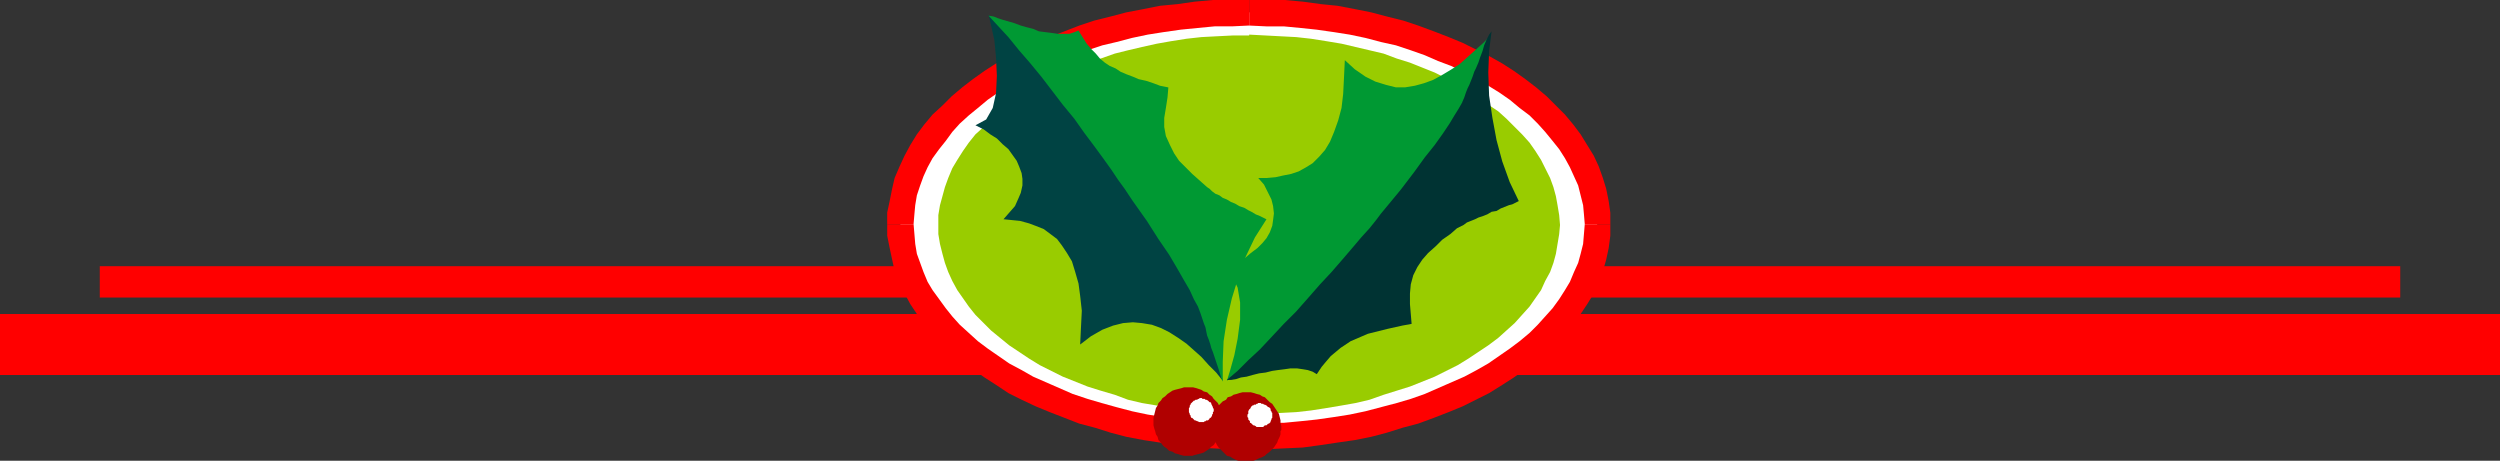 <?xml version="1.0" encoding="UTF-8" standalone="no"?>
<svg
   version="1.0"
   width="129.638mm"
   height="23.891mm"
   id="svg29"
   sodipodi:docname="Holly Border 02.wmf"
   xmlns:inkscape="http://www.inkscape.org/namespaces/inkscape"
   xmlns:sodipodi="http://sodipodi.sourceforge.net/DTD/sodipodi-0.dtd"
   xmlns="http://www.w3.org/2000/svg"
   xmlns:svg="http://www.w3.org/2000/svg">
  <rect width="100%" height="100%" fill="#333333" stroke="none"/>
  <sodipodi:namedview
     id="namedview29"
     pagecolor="#ffffff"
     bordercolor="#000000"
     borderopacity="0.25"
     inkscape:showpageshadow="2"
     inkscape:pageopacity="0.0"
     inkscape:pagecheckerboard="0"
     inkscape:deskcolor="#d1d1d1"
     inkscape:document-units="mm" />
  <defs
     id="defs1">
    <pattern
       id="WMFhbasepattern"
       patternUnits="userSpaceOnUse"
       width="6"
       height="6"
       x="0"
       y="0" />
  </defs>
  <path
     style="fill:#ff0000;fill-opacity:1;fill-rule:evenodd;stroke:none"
     d="M 195.697,67.521 V 61.544 H 0 v 11.953 h 195.697 v -5.977 z"
     id="path1" />
  <path
     style="fill:#ff0000;fill-opacity:1;fill-rule:evenodd;stroke:none"
     d="M 294.112,67.521 V 61.544 H 489.971 V 73.498 H 294.112 v -5.977 z"
     id="path2" />
  <path
     style="fill:#ff0000;fill-opacity:1;fill-rule:evenodd;stroke:none"
     d="m 195.213,55.244 0.162,-3.069 H 19.554 v 6.138 H 195.374 v -3.069 0 z"
     id="path3" />
  <path
     style="fill:#ff0000;fill-opacity:1;fill-rule:evenodd;stroke:none"
     d="m 294.596,55.244 v -3.069 h 175.821 v 6.138 h -175.821 v -3.069 z"
     id="path4" />
  <path
     style="fill:#ffffff;fill-opacity:1;fill-rule:evenodd;stroke:none"
     d="m 244.824,2.423 h 3.394 l 3.555,0.162 3.394,0.323 3.232,0.323 3.394,0.485 3.232,0.646 3.232,0.646 3.07,0.646 3.07,0.808 2.747,0.969 3.07,0.969 2.586,1.131 2.747,1.131 2.586,1.292 2.586,1.292 2.262,1.454 2.262,1.292 2.262,1.615 1.939,1.615 1.939,1.454 1.778,1.777 1.616,1.777 1.616,1.615 1.293,1.938 1.131,1.938 1.131,1.938 0.97,1.938 0.808,1.938 0.646,2.1 0.323,2.1 0.323,2.1 v 2.1 2.261 l -0.323,2.1 -0.323,2.1 -0.646,1.938 -0.808,1.938 -0.97,2.1 -1.131,1.777 -1.131,1.938 -1.293,1.938 -1.616,1.777 -1.616,1.777 -1.778,1.615 -1.939,1.615 -1.939,1.615 -2.262,1.454 -2.262,1.454 -2.262,1.454 -2.586,1.292 -2.586,1.292 -2.747,1.131 -2.586,0.969 -3.07,1.131 -2.747,0.808 -3.07,0.969 -3.07,0.646 -3.232,0.646 -3.232,0.646 -3.394,0.485 -3.232,0.323 -3.394,0.323 h -3.555 l -3.394,0.162 -3.555,-0.162 h -3.394 l -3.394,-0.323 -3.394,-0.323 -3.232,-0.485 -3.232,-0.646 -3.232,-0.646 -3.07,-0.646 -3.07,-0.969 -2.909,-0.808 -2.909,-1.131 -2.747,-0.969 -2.747,-1.131 -2.586,-1.292 -2.424,-1.292 -2.424,-1.454 -2.262,-1.454 -2.101,-1.454 -2.101,-1.615 -1.939,-1.615 -1.778,-1.615 -1.616,-1.777 -1.454,-1.777 -1.454,-1.938 -1.131,-1.938 -1.131,-1.777 -0.97,-2.1 -0.646,-1.938 -0.646,-1.938 -0.485,-2.1 -0.323,-2.1 v -2.261 -2.1 l 0.323,-2.1 0.485,-2.1 0.646,-2.1 0.646,-1.938 0.97,-1.938 1.131,-1.938 1.131,-1.938 1.454,-1.938 1.454,-1.615 1.616,-1.777 1.778,-1.777 1.939,-1.454 2.101,-1.615 2.101,-1.615 2.262,-1.292 2.424,-1.454 2.424,-1.292 2.586,-1.292 2.747,-1.131 2.747,-1.131 2.909,-0.969 2.909,-0.969 3.07,-0.808 3.07,-0.646 3.232,-0.646 3.232,-0.646 3.232,-0.485 3.394,-0.323 3.394,-0.323 3.394,-0.162 h 3.555 z"
     id="path5" />
  <path
     style="fill:#ff0000;fill-opacity:1;fill-rule:evenodd;stroke:none"
     d="m 315.604,43.937 v -2.261 l -0.323,-2.261 -0.485,-2.423 -0.646,-2.1 -0.808,-2.261 -0.97,-2.1 -1.293,-2.1 -1.293,-2.1 -1.454,-1.938 -1.616,-1.938 -1.778,-1.777 -1.778,-1.777 -2.101,-1.777 -2.101,-1.615 -2.262,-1.615 -2.262,-1.454 -2.586,-1.454 -2.586,-1.292 -2.586,-1.292 -2.747,-1.131 -2.909,-1.131 -3.07,-1.131 -2.909,-0.969 -3.232,-0.808 L 268.74,2.423 265.509,1.777 262.115,1.131 258.883,0.808 255.328,0.323 251.773,0 h -3.394 -3.555 v 5.008 l 3.394,0.162 h 3.394 l 3.394,0.323 3.07,0.323 3.394,0.485 3.07,0.485 3.07,0.646 3.07,0.808 2.909,0.646 2.909,0.969 2.747,0.969 2.586,1.131 2.586,0.969 2.586,1.292 2.424,1.292 2.262,1.292 2.101,1.292 2.101,1.454 1.939,1.615 1.939,1.454 1.616,1.615 1.454,1.615 1.454,1.777 1.293,1.615 1.131,1.777 0.97,1.777 0.808,1.777 0.808,1.777 0.485,1.938 0.485,1.938 0.162,1.777 0.162,1.938 h 5.01 z"
     id="path6" />
  <path
     style="fill:#ff0000;fill-opacity:1;fill-rule:evenodd;stroke:none"
     d="m 244.824,88.197 3.555,-0.162 3.394,-0.162 3.555,-0.162 3.555,-0.485 3.232,-0.485 3.394,-0.485 3.232,-0.646 3.07,-0.808 3.07,-0.969 3.07,-0.808 3.07,-1.131 2.909,-1.131 2.747,-1.131 2.586,-1.292 2.586,-1.292 2.586,-1.615 2.262,-1.454 2.262,-1.615 2.101,-1.454 2.101,-1.777 1.778,-1.777 1.778,-1.777 1.616,-1.938 1.454,-2.1 1.293,-1.938 1.293,-2.1 0.97,-2.261 0.808,-2.1 0.646,-2.261 0.485,-2.261 0.323,-2.423 v -2.261 h -5.01 l -0.162,1.938 -0.162,1.938 -0.485,1.938 -0.485,1.777 -0.808,1.777 -0.808,1.938 -0.97,1.615 -1.131,1.777 -1.293,1.777 -1.454,1.615 -1.454,1.615 -1.616,1.615 -1.939,1.615 -1.939,1.454 -2.101,1.454 -2.101,1.454 -2.262,1.292 -2.424,1.292 -2.586,1.131 -2.586,1.131 -2.586,1.131 -2.747,0.969 -2.747,0.808 -3.07,0.808 -3.07,0.808 -3.07,0.646 -3.07,0.485 -3.394,0.485 -3.07,0.323 -3.394,0.323 h -3.394 l -3.394,0.162 v 5.169 z"
     id="path7" />
  <path
     style="fill:#ff0000;fill-opacity:1;fill-rule:evenodd;stroke:none"
     d="m 173.881,43.937 v 2.261 l 0.485,2.423 0.485,2.261 0.485,2.261 0.97,2.1 0.97,2.261 1.131,2.1 1.293,1.938 1.454,2.1 1.616,1.938 1.939,1.777 1.778,1.777 2.101,1.777 2.101,1.454 2.262,1.615 2.262,1.454 2.424,1.615 2.586,1.292 2.747,1.292 2.747,1.131 2.909,1.131 2.909,1.131 3.07,0.808 3.07,0.969 3.07,0.808 3.394,0.646 3.232,0.485 3.394,0.485 3.394,0.485 3.555,0.162 3.394,0.162 3.717,0.162 v -5.169 l -3.394,-0.162 h -3.394 l -3.394,-0.323 -3.232,-0.323 -3.394,-0.485 -3.07,-0.485 -3.07,-0.646 -3.07,-0.808 -2.909,-0.808 -2.747,-0.808 -2.909,-0.969 -2.586,-1.131 -2.586,-1.131 -2.586,-1.131 -2.262,-1.292 -2.424,-1.292 -2.101,-1.454 -2.101,-1.454 -1.939,-1.454 -1.778,-1.615 -1.778,-1.615 -1.454,-1.615 -1.293,-1.615 -1.293,-1.777 -1.293,-1.777 -0.97,-1.615 -0.808,-1.938 -0.646,-1.777 -0.646,-1.777 -0.323,-1.938 -0.162,-1.938 -0.162,-1.938 z"
     id="path8" />
  <path
     style="fill:#ff0000;fill-opacity:1;fill-rule:evenodd;stroke:none"
     d="m 244.824,0 h -3.717 -3.394 l -3.555,0.323 -3.394,0.485 -3.394,0.323 -3.232,0.646 -3.394,0.646 -3.07,0.808 -3.232,0.808 -2.909,0.969 -2.909,1.131 -2.909,1.131 -2.747,1.131 -2.747,1.292 -2.586,1.292 -2.424,1.454 -2.262,1.454 -2.262,1.615 -2.101,1.615 -2.101,1.777 -1.778,1.777 -1.939,1.777 -1.616,1.938 -1.454,1.938 -1.293,2.1 -1.131,2.1 -0.97,2.1 -0.97,2.261 -0.485,2.1 -0.485,2.423 -0.485,2.261 v 2.261 h 5.171 l 0.162,-1.938 0.162,-1.777 0.323,-1.938 0.646,-1.938 0.646,-1.777 0.808,-1.777 0.97,-1.777 1.293,-1.777 1.293,-1.615 1.293,-1.777 1.454,-1.615 1.778,-1.615 1.778,-1.454 1.939,-1.615 2.101,-1.454 2.101,-1.292 2.262,-1.292 2.424,-1.292 2.586,-1.292 2.586,-0.969 2.586,-1.131 2.909,-0.969 2.909,-0.969 2.747,-0.646 3.07,-0.808 3.07,-0.646 3.07,-0.485 3.394,-0.485 3.232,-0.323 3.394,-0.323 h 3.394 l 3.394,-0.162 V 0 Z"
     id="path9" />
  <path
     style="fill:#99cc00;fill-opacity:1;fill-rule:evenodd;stroke:none"
     d="m 244.824,6.784 3.07,0.162 3.07,0.162 3.07,0.162 2.909,0.323 3.07,0.485 2.909,0.485 2.747,0.646 2.747,0.646 2.747,0.646 2.586,0.969 2.586,0.808 2.424,0.969 2.424,0.969 2.262,1.131 2.262,1.292 2.101,1.131 1.939,1.292 1.939,1.454 1.939,1.292 1.616,1.454 1.616,1.615 1.454,1.454 1.454,1.615 1.131,1.615 1.131,1.777 0.808,1.615 0.97,1.938 0.646,1.777 0.485,1.777 0.323,1.777 0.323,1.938 0.162,1.938 -0.162,1.777 -0.323,1.938 -0.323,1.938 -0.485,1.777 -0.646,1.777 -0.97,1.777 -0.808,1.777 -1.131,1.615 -1.131,1.615 -1.454,1.615 -1.454,1.615 -1.616,1.454 -1.616,1.454 -1.939,1.454 -1.939,1.292 -1.939,1.292 -2.101,1.292 -2.262,1.131 -2.262,1.131 -2.424,0.969 -2.424,0.969 -2.586,0.808 -2.586,0.808 -2.747,0.969 -2.747,0.646 -2.747,0.485 -2.909,0.485 -3.07,0.485 -2.909,0.323 -3.07,0.162 -3.07,0.162 -3.07,0.162 -3.07,-0.162 -3.232,-0.162 -3.07,-0.162 -2.909,-0.323 -3.07,-0.485 -2.747,-0.485 -2.909,-0.485 -2.747,-0.646 -2.586,-0.969 -2.747,-0.808 -2.586,-0.808 -2.424,-0.969 -2.424,-0.969 -2.262,-1.131 -2.262,-1.131 -2.101,-1.292 -1.939,-1.292 -1.939,-1.292 -1.778,-1.454 -1.778,-1.454 -1.454,-1.454 -1.616,-1.615 -1.293,-1.615 -1.131,-1.615 -1.131,-1.615 -0.97,-1.777 -0.808,-1.777 -0.646,-1.777 -0.485,-1.777 -0.485,-1.938 -0.323,-1.938 v -1.777 -1.938 l 0.323,-1.938 0.485,-1.777 0.485,-1.777 0.646,-1.777 0.808,-1.938 0.97,-1.615 1.131,-1.777 1.131,-1.615 1.293,-1.615 1.616,-1.454 1.454,-1.615 1.778,-1.454 1.778,-1.292 1.939,-1.454 1.939,-1.292 2.101,-1.131 2.262,-1.292 2.262,-1.131 2.424,-0.969 2.424,-0.969 2.586,-0.808 2.747,-0.969 2.586,-0.646 2.747,-0.646 2.909,-0.646 2.747,-0.485 3.07,-0.485 2.909,-0.323 3.07,-0.162 3.232,-0.162 h 3.07 v 0 z"
     id="path10" />
  <path
     style="fill:#99cc00;fill-opacity:1;fill-rule:evenodd;stroke:none"
     d="m 244.985,7.915 h 2.909 l 3.07,0.162 2.747,0.162 2.909,0.323 2.909,0.485 2.586,0.485 2.747,0.485 2.586,0.646 2.747,0.808 2.424,0.808 2.424,0.808 2.424,0.969 2.262,0.969 2.262,0.969 2.101,1.131 1.939,1.131 1.939,1.292 1.778,1.292 1.778,1.454 1.778,1.292 1.454,1.454 1.293,1.454 1.454,1.615 1.131,1.454 0.97,1.615 0.97,1.777 0.646,1.615 0.808,1.777 0.485,1.615 0.323,1.938 0.323,1.615 v 1.938 1.938 l -0.323,1.615 -0.323,1.777 -0.485,1.777 -0.808,1.615 -0.646,1.777 -0.97,1.777 -0.97,1.454 -1.131,1.615 -1.454,1.615 -1.293,1.292 -1.454,1.615 -1.778,1.292 -1.778,1.454 -1.778,1.292 -1.939,1.131 -1.939,1.292 -2.101,1.131 -2.262,0.969 -2.262,0.969 -2.424,0.969 -2.424,0.808 -2.424,0.808 -2.747,0.808 -2.586,0.646 -2.747,0.485 -2.586,0.485 -2.909,0.485 -2.909,0.162 -2.747,0.323 -3.07,0.162 h -2.909 -3.07 l -2.909,-0.162 -2.909,-0.323 -2.909,-0.162 -2.909,-0.485 -2.747,-0.485 -2.586,-0.485 -2.747,-0.646 -2.586,-0.808 -2.424,-0.808 -2.586,-0.808 -2.262,-0.969 -2.262,-0.969 -2.262,-0.969 -2.101,-1.131 -2.101,-1.292 -1.778,-1.131 -1.939,-1.292 -1.616,-1.454 -1.778,-1.292 -1.454,-1.615 -1.454,-1.292 -1.293,-1.615 -1.131,-1.615 -0.97,-1.454 -0.97,-1.777 -0.808,-1.777 -0.646,-1.615 -0.485,-1.777 -0.323,-1.777 -0.323,-1.615 v -1.938 -1.938 l 0.323,-1.615 0.323,-1.938 0.485,-1.615 0.646,-1.777 0.808,-1.615 0.97,-1.777 0.97,-1.615 1.131,-1.454 1.293,-1.615 1.454,-1.454 1.454,-1.454 1.778,-1.292 1.616,-1.454 1.939,-1.292 1.778,-1.292 2.101,-1.131 2.101,-1.131 2.262,-0.969 2.262,-0.969 2.262,-0.969 2.586,-0.808 2.424,-0.808 2.586,-0.808 2.747,-0.646 2.586,-0.485 2.747,-0.485 2.909,-0.485 2.909,-0.323 2.909,-0.162 2.909,-0.162 z"
     id="path11" />
  <path
     style="fill:#99cc00;fill-opacity:1;fill-rule:evenodd;stroke:none"
     d="m 244.985,8.884 2.909,0.162 2.747,0.162 2.909,0.162 2.747,0.323 2.586,0.323 2.747,0.485 2.586,0.485 2.424,0.646 2.424,0.646 2.424,0.808 2.424,0.808 2.262,0.808 2.101,0.969 2.101,0.969 1.939,1.131 2.101,1.131 1.778,1.131 1.778,1.292 1.616,1.292 1.616,1.454 1.454,1.292 1.293,1.292 1.293,1.615 1.131,1.454 0.97,1.454 0.808,1.615 0.808,1.615 0.646,1.615 0.485,1.777 0.323,1.615 0.323,1.777 v 1.777 1.615 l -0.323,1.777 -0.323,1.615 -0.485,1.777 -0.646,1.615 -0.808,1.615 -0.808,1.615 -0.97,1.454 -1.131,1.454 -1.293,1.615 -1.293,1.292 -1.454,1.454 -1.616,1.292 -1.616,1.292 -1.778,1.292 -1.778,1.131 -2.101,1.131 -1.939,0.969 -2.101,0.969 -2.101,1.131 -2.262,0.808 -2.424,0.969 -2.424,0.646 -2.424,0.646 -2.424,0.646 -2.586,0.485 -2.747,0.646 -2.586,0.162 -2.747,0.323 -2.909,0.162 -2.747,0.323 h -2.909 -2.747 l -2.909,-0.323 -2.747,-0.162 -2.747,-0.323 -2.747,-0.162 -2.586,-0.646 -2.586,-0.485 -2.424,-0.646 -2.586,-0.646 -2.424,-0.646 -2.262,-0.969 -2.262,-0.808 -2.262,-1.131 -2.101,-0.969 -1.939,-0.969 -1.939,-1.131 -1.939,-1.131 -1.778,-1.292 -1.616,-1.292 -1.616,-1.292 -1.454,-1.454 -1.293,-1.292 -1.131,-1.615 -1.293,-1.454 -0.808,-1.454 -0.97,-1.615 -0.808,-1.615 -0.646,-1.615 -0.323,-1.777 -0.485,-1.615 -0.162,-1.777 -0.162,-1.615 0.162,-1.777 0.162,-1.777 0.485,-1.615 0.323,-1.777 0.646,-1.615 0.808,-1.615 0.97,-1.615 0.808,-1.454 1.293,-1.454 1.131,-1.615 1.293,-1.292 1.454,-1.292 1.616,-1.454 1.616,-1.292 1.778,-1.292 1.939,-1.131 1.939,-1.131 1.939,-1.131 2.101,-0.969 2.262,-0.969 2.262,-0.808 2.262,-0.808 2.424,-0.808 2.586,-0.646 2.424,-0.646 2.586,-0.485 2.586,-0.485 2.747,-0.323 2.747,-0.323 2.747,-0.162 2.909,-0.162 2.747,-0.162 z"
     id="path12" />
  <path
     style="fill:#99cc00;fill-opacity:1;fill-rule:evenodd;stroke:none"
     d="m 244.985,9.854 2.909,0.162 2.586,0.162 2.747,0.162 2.586,0.323 2.586,0.323 2.424,0.485 2.586,0.485 2.424,0.646 2.262,0.485 2.262,0.808 2.262,0.808 2.101,0.808 2.101,0.969 1.939,0.808 2.101,1.131 1.778,0.969 1.778,1.131 1.616,1.292 1.616,1.131 1.454,1.292 1.293,1.292 1.293,1.454 1.293,1.292 0.97,1.454 0.97,1.454 0.97,1.615 0.646,1.454 0.646,1.615 0.485,1.615 0.323,1.615 0.162,1.615 v 1.615 1.615 l -0.162,1.615 -0.323,1.777 -0.485,1.454 -0.646,1.615 -0.646,1.454 -0.97,1.454 -0.97,1.615 -0.97,1.454 -1.293,1.292 -1.293,1.454 -1.293,1.292 -1.454,1.131 -1.616,1.292 -1.616,1.292 -1.778,1.131 -1.778,0.969 -2.101,1.131 -1.939,0.808 -2.101,0.969 -2.101,0.808 -2.262,0.808 -2.262,0.646 -2.262,0.646 -2.424,0.646 -2.586,0.485 -2.424,0.485 -2.586,0.323 -2.586,0.323 -2.747,0.162 -2.586,0.162 h -2.747 -2.747 l -2.747,-0.162 -2.586,-0.162 -2.586,-0.323 -2.586,-0.323 -2.586,-0.485 -2.424,-0.485 -2.424,-0.646 -2.262,-0.646 -2.424,-0.646 -2.101,-0.808 -2.262,-0.808 -1.939,-0.969 -2.101,-0.808 -1.939,-1.131 -1.778,-0.969 -1.778,-1.131 -1.778,-1.292 -1.454,-1.292 -1.454,-1.131 -1.454,-1.292 -1.293,-1.454 -1.131,-1.292 -1.131,-1.454 -0.808,-1.615 -0.97,-1.454 -0.646,-1.454 -0.646,-1.615 -0.323,-1.454 -0.485,-1.777 -0.162,-1.615 v -1.615 -1.615 l 0.162,-1.615 0.485,-1.615 0.323,-1.615 0.646,-1.615 0.646,-1.454 0.97,-1.615 0.808,-1.454 1.131,-1.454 1.131,-1.292 1.293,-1.454 1.454,-1.292 1.454,-1.292 1.454,-1.131 1.778,-1.292 1.778,-1.131 1.778,-0.969 1.939,-1.131 2.101,-0.808 1.939,-0.969 2.262,-0.808 2.101,-0.808 2.424,-0.808 2.262,-0.485 2.424,-0.646 2.424,-0.485 2.586,-0.485 2.586,-0.323 2.586,-0.323 2.586,-0.162 2.747,-0.162 h 2.747 v 0 z"
     id="path13" />
  <path
     style="fill:#99cc00;fill-opacity:1;fill-rule:evenodd;stroke:none"
     d="m 245.147,10.984 h 2.747 2.586 l 2.424,0.323 2.424,0.323 2.424,0.323 2.424,0.323 2.424,0.485 2.262,0.646 2.262,0.646 2.101,0.646 2.101,0.808 2.101,0.646 1.939,0.969 1.939,0.969 1.778,0.808 1.778,1.131 1.616,1.131 1.616,0.969 1.454,1.131 1.454,1.292 1.293,1.292 1.293,1.292 1.131,1.292 0.97,1.292 0.97,1.454 0.808,1.454 0.646,1.454 0.485,1.454 0.485,1.454 0.323,1.454 0.323,1.777 v 1.454 1.615 l -0.323,1.454 -0.323,1.615 -0.485,1.615 -0.485,1.454 -0.646,1.454 -0.808,1.292 -0.97,1.454 -0.97,1.454 -1.131,1.292 -1.293,1.292 -1.293,1.292 -1.454,1.131 -1.454,1.131 -1.616,1.131 -1.616,1.131 -1.778,0.969 -1.778,0.969 -1.939,0.969 -1.939,0.808 -2.101,0.808 -2.101,0.808 -2.101,0.646 -2.262,0.485 -2.262,0.646 -2.424,0.485 -2.424,0.485 -2.424,0.323 -2.424,0.323 -2.424,0.162 h -2.586 l -2.747,0.162 -2.424,-0.162 h -2.747 l -2.424,-0.162 -2.424,-0.323 -2.424,-0.323 -2.424,-0.485 -2.424,-0.485 -2.262,-0.646 -2.101,-0.485 -2.262,-0.646 -2.101,-0.808 -2.101,-0.808 -1.939,-0.808 -1.939,-0.969 -1.778,-0.969 -1.778,-0.969 -1.616,-1.131 -1.616,-1.131 -1.454,-1.131 -1.454,-1.131 -1.293,-1.292 -1.293,-1.292 -1.131,-1.292 -0.97,-1.454 -0.97,-1.454 -0.646,-1.292 -0.808,-1.454 -0.485,-1.454 -0.485,-1.615 -0.323,-1.615 -0.162,-1.454 v -1.615 -1.454 l 0.162,-1.777 0.323,-1.454 0.485,-1.454 0.485,-1.454 0.808,-1.454 0.646,-1.454 0.97,-1.454 0.97,-1.292 1.131,-1.292 1.293,-1.292 1.293,-1.292 1.454,-1.292 1.454,-1.131 1.616,-0.969 1.616,-1.131 1.778,-1.131 1.778,-0.808 1.939,-0.969 1.939,-0.969 2.101,-0.646 2.101,-0.808 2.262,-0.646 2.101,-0.646 2.262,-0.646 2.424,-0.485 2.424,-0.323 2.424,-0.323 2.424,-0.323 2.424,-0.323 h 2.747 z"
     id="path14" />
  <path
     style="fill:#99cc00;fill-opacity:1;fill-rule:evenodd;stroke:none"
     d="m 245.309,11.953 h 2.586 l 2.424,0.162 2.262,0.162 2.424,0.323 2.262,0.323 2.262,0.323 2.262,0.485 2.101,0.485 2.262,0.646 1.939,0.646 2.101,0.646 1.939,0.808 1.778,0.808 1.939,0.969 1.616,0.808 1.616,0.969 1.778,0.969 1.454,1.131 1.454,0.969 1.293,1.292 1.293,1.131 0.97,1.292 1.131,1.292 0.97,1.131 0.97,1.292 0.646,1.454 0.646,1.454 0.646,1.292 0.323,1.454 0.323,1.454 0.323,1.454 v 1.615 1.454 l -0.323,1.454 -0.323,1.454 -0.323,1.454 -0.646,1.454 -0.646,1.292 -0.646,1.454 -0.97,1.292 -0.97,1.292 -1.131,1.292 -0.97,1.131 -1.293,1.292 -1.293,1.131 -1.454,0.969 -1.454,1.131 -1.778,0.969 -1.616,0.969 -1.616,0.969 -1.939,0.969 -1.778,0.646 -1.939,0.808 -2.101,0.646 -1.939,0.808 -2.262,0.485 -2.101,0.485 -2.262,0.485 -2.262,0.485 -2.262,0.323 -2.424,0.162 -2.262,0.162 -2.424,0.162 h -2.586 -2.424 l -2.424,-0.162 -2.424,-0.162 -2.424,-0.162 -2.262,-0.323 -2.262,-0.485 -2.101,-0.485 -2.101,-0.485 -2.262,-0.485 -2.101,-0.808 -1.939,-0.646 -1.939,-0.808 -1.939,-0.646 -1.778,-0.969 -1.778,-0.969 -1.616,-0.969 -1.616,-0.969 -1.454,-1.131 -1.454,-0.969 -1.293,-1.131 -1.293,-1.292 -1.131,-1.131 -0.97,-1.292 -1.131,-1.292 -0.808,-1.292 -0.646,-1.454 -0.646,-1.292 -0.646,-1.454 -0.323,-1.454 -0.323,-1.454 -0.162,-1.454 -0.162,-1.454 0.162,-1.615 0.162,-1.454 0.323,-1.454 0.323,-1.454 0.646,-1.292 0.646,-1.454 0.646,-1.454 0.808,-1.292 1.131,-1.131 0.97,-1.292 1.131,-1.292 1.293,-1.131 1.293,-1.292 1.454,-0.969 1.454,-1.131 1.616,-0.969 1.616,-0.969 1.778,-0.808 1.778,-0.969 1.939,-0.808 1.939,-0.808 1.939,-0.646 2.101,-0.646 2.262,-0.646 2.101,-0.485 2.101,-0.485 2.262,-0.323 2.262,-0.323 2.424,-0.323 2.424,-0.162 2.424,-0.162 h 2.424 z"
     id="path15" />
  <path
     style="fill:#99cc00;fill-opacity:1;fill-rule:evenodd;stroke:none"
     d="m 245.47,12.923 2.424,0.162 h 2.262 l 2.262,0.323 2.101,0.162 2.262,0.323 2.101,0.323 2.101,0.485 2.101,0.485 1.939,0.485 1.939,0.646 1.939,0.646 1.778,0.808 1.778,0.646 1.778,0.808 1.616,0.969 1.616,0.969 1.454,0.969 1.454,0.969 1.454,0.969 1.131,1.131 1.293,1.131 0.97,1.131 0.97,1.131 0.97,1.292 0.808,1.131 0.646,1.454 0.646,1.292 0.485,1.292 0.485,1.292 0.162,1.454 0.323,1.292 v 1.454 1.454 l -0.323,1.454 -0.162,1.292 -0.485,1.454 -0.485,1.292 -0.646,1.292 -0.646,1.292 -0.808,1.131 -0.97,1.454 -0.97,1.131 -0.97,1.131 -1.293,1.131 -1.131,1.131 -1.454,0.969 -1.454,0.969 -1.454,0.969 -1.616,0.969 -1.616,0.808 -1.778,0.808 -1.778,0.808 -1.778,0.646 -1.939,0.646 -1.939,0.808 -1.939,0.485 -2.101,0.485 -2.101,0.485 -2.101,0.323 -2.262,0.323 -2.101,0.162 -2.262,0.162 -2.262,0.162 h -2.424 -2.262 l -2.262,-0.162 -2.262,-0.162 -2.262,-0.162 -2.262,-0.323 -2.101,-0.323 -2.101,-0.485 -2.101,-0.485 -1.939,-0.485 -1.939,-0.808 -1.939,-0.646 -1.778,-0.646 -1.778,-0.808 -1.778,-0.808 -1.616,-0.808 -1.616,-0.969 -1.454,-0.969 -1.454,-0.969 -1.454,-0.969 -1.131,-1.131 -1.293,-1.131 -0.97,-1.131 -0.97,-1.131 -0.97,-1.454 -0.808,-1.131 -0.646,-1.292 -0.646,-1.292 -0.485,-1.292 -0.485,-1.454 -0.162,-1.292 -0.323,-1.454 V 40.545 39.091 l 0.323,-1.292 0.162,-1.454 0.485,-1.292 0.485,-1.292 0.646,-1.292 0.646,-1.454 0.808,-1.131 0.97,-1.292 0.97,-1.131 0.97,-1.131 1.293,-1.131 1.131,-1.131 1.454,-0.969 1.454,-0.969 1.454,-0.969 1.616,-0.969 1.616,-0.969 1.778,-0.808 1.778,-0.646 1.778,-0.808 1.939,-0.646 1.939,-0.646 1.939,-0.485 2.101,-0.485 2.101,-0.485 2.101,-0.323 2.262,-0.323 2.262,-0.162 2.262,-0.323 h 2.262 z"
     id="path16" />
  <path
     style="fill:#99cc00;fill-opacity:1;fill-rule:evenodd;stroke:none"
     d="m 245.632,13.892 4.363,0.162 4.202,0.485 4.04,0.646 3.878,0.808 3.717,1.131 3.555,1.292 3.232,1.615 3.07,1.615 2.909,1.777 2.424,2.1 2.101,2.1 1.778,2.261 1.454,2.423 0.97,2.585 0.808,2.423 0.162,2.746 -0.162,2.585 -0.808,2.585 -0.97,2.585 -1.454,2.261 -1.778,2.423 -2.101,2.1 -2.424,1.938 -2.909,1.777 -3.07,1.777 -3.232,1.454 -3.555,1.292 -3.717,1.131 -3.878,0.808 -4.04,0.808 -4.202,0.323 -4.363,0.162 -4.363,-0.162 -4.202,-0.323 -4.04,-0.808 -4.04,-0.808 -3.717,-1.131 -3.555,-1.292 -3.232,-1.454 -3.07,-1.777 -2.747,-1.777 -2.424,-1.938 -2.101,-2.1 -1.939,-2.423 -1.293,-2.261 -1.131,-2.585 -0.646,-2.585 -0.162,-2.585 0.162,-2.746 0.646,-2.423 1.131,-2.585 1.293,-2.423 1.939,-2.261 2.101,-2.1 2.424,-2.1 2.747,-1.777 3.07,-1.615 3.232,-1.615 3.555,-1.292 3.717,-1.131 4.04,-0.808 4.04,-0.646 4.202,-0.485 h 4.363 v 0 z"
     id="path17" />
  <path
     style="fill:#99cc00;fill-opacity:1;fill-rule:evenodd;stroke:none"
     d="m 245.793,15.023 4.04,0.162 3.878,0.323 3.878,0.646 3.717,0.808 3.394,0.969 3.394,1.292 3.07,1.292 2.747,1.615 2.747,1.777 2.262,1.777 2.101,2.1 1.616,2.1 1.293,2.261 1.131,2.423 0.485,2.423 0.323,2.423 -0.323,2.585 -0.485,2.261 -1.131,2.423 -1.293,2.261 -1.616,2.1 -2.101,2.1 -2.262,1.777 -2.747,1.777 -2.747,1.454 -3.07,1.454 -3.394,1.292 -3.394,1.131 -3.717,0.646 -3.878,0.646 -3.878,0.323 -4.04,0.162 -4.04,-0.162 -4.04,-0.323 -3.878,-0.646 -3.717,-0.646 -3.394,-1.131 -3.394,-1.292 -3.07,-1.454 -2.909,-1.454 -2.586,-1.777 -2.262,-1.777 -1.939,-2.1 -1.778,-2.1 -1.454,-2.261 -0.808,-2.423 -0.646,-2.261 -0.162,-2.585 0.162,-2.423 0.646,-2.423 0.808,-2.423 1.454,-2.261 1.778,-2.1 1.939,-2.1 2.262,-1.777 2.586,-1.777 2.909,-1.615 3.07,-1.292 3.394,-1.292 3.394,-0.969 3.717,-0.808 3.878,-0.646 4.04,-0.323 z"
     id="path18" />
  <path
     style="fill:#99cc00;fill-opacity:1;fill-rule:evenodd;stroke:none"
     d="m 245.793,15.992 3.878,0.162 3.717,0.323 3.555,0.646 3.394,0.646 3.394,0.969 3.07,1.131 2.747,1.292 2.747,1.454 2.424,1.615 2.101,1.777 1.939,1.938 1.454,2.1 1.293,1.938 0.97,2.261 0.646,2.261 0.162,2.423 -0.162,2.261 -0.646,2.261 -0.97,2.1 -1.293,2.261 -1.454,1.938 -1.939,1.777 -2.101,1.777 -2.424,1.777 -2.747,1.292 -2.747,1.454 -3.07,1.131 -3.394,0.969 -3.394,0.646 -3.555,0.646 -3.717,0.323 -3.878,0.162 -3.878,-0.162 -3.555,-0.323 -3.717,-0.646 -3.394,-0.646 -3.232,-0.969 -3.07,-1.131 -2.909,-1.454 -2.586,-1.292 -2.586,-1.777 -2.101,-1.777 -1.778,-1.777 -1.616,-1.938 -1.293,-2.261 -0.97,-2.1 -0.485,-2.261 -0.323,-2.261 0.323,-2.423 0.485,-2.261 0.97,-2.261 1.293,-1.938 1.616,-2.1 1.778,-1.938 2.101,-1.777 2.586,-1.615 2.586,-1.454 2.909,-1.292 3.07,-1.131 3.232,-0.969 3.394,-0.646 3.717,-0.646 3.555,-0.323 3.878,-0.162 z"
     id="path19" />
  <path
     style="fill:#99cc00;fill-opacity:1;fill-rule:evenodd;stroke:none"
     d="m 245.955,16.961 3.555,0.162 3.394,0.323 3.394,0.485 3.232,0.808 2.909,0.808 2.909,1.131 2.747,1.131 2.424,1.454 2.262,1.454 2.101,1.777 1.778,1.615 1.293,1.938 1.293,1.938 0.808,1.938 0.646,2.1 0.162,2.261 -0.162,2.1 -0.646,2.261 -0.808,1.938 -1.293,1.938 -1.293,1.938 -1.778,1.777 -2.101,1.454 -2.262,1.615 -2.424,1.454 -2.747,1.131 -2.909,1.131 -2.909,0.969 -3.232,0.646 -3.394,0.485 -3.394,0.323 -3.555,0.162 -3.555,-0.162 -3.394,-0.323 -3.394,-0.485 -3.232,-0.646 -3.07,-0.969 -2.747,-1.131 -2.747,-1.131 -2.424,-1.454 -2.262,-1.615 -2.101,-1.454 -1.616,-1.777 -1.454,-1.938 -1.293,-1.938 -0.808,-1.938 -0.485,-2.261 -0.162,-2.1 0.162,-2.261 0.485,-2.1 0.808,-1.938 1.293,-1.938 1.454,-1.938 1.616,-1.615 2.101,-1.777 2.262,-1.454 2.424,-1.454 2.747,-1.131 2.747,-1.131 3.07,-0.808 3.232,-0.808 3.394,-0.485 3.394,-0.323 h 3.555 v 0 z"
     id="path20" />
  <path
     style="fill:#99cc00;fill-opacity:1;fill-rule:evenodd;stroke:none"
     d="m 246.117,17.93 3.232,0.162 3.232,0.323 3.07,0.485 2.909,0.646 2.909,0.808 2.586,0.969 2.586,1.131 2.262,1.292 2.101,1.454 1.778,1.454 1.616,1.615 1.454,1.777 0.97,1.777 0.97,1.938 0.323,1.938 0.323,1.938 -0.323,1.938 -0.323,1.938 -0.97,1.938 -0.97,1.938 -1.454,1.615 -1.616,1.615 -1.778,1.454 -2.101,1.454 -2.262,1.292 -2.586,1.131 -2.586,0.969 -2.909,0.808 -2.909,0.646 -3.07,0.485 -3.232,0.323 -3.232,0.162 -3.394,-0.162 -3.07,-0.323 -3.07,-0.485 -3.07,-0.646 -2.747,-0.808 -2.747,-0.969 -2.424,-1.131 -2.262,-1.292 -2.101,-1.454 -1.778,-1.454 -1.778,-1.615 -1.293,-1.615 -1.131,-1.938 -0.808,-1.938 -0.323,-1.938 -0.323,-1.938 0.323,-1.938 0.323,-1.938 0.808,-1.938 1.131,-1.777 1.293,-1.777 1.778,-1.615 1.778,-1.454 2.101,-1.454 2.262,-1.292 2.424,-1.131 2.747,-0.969 2.747,-0.808 3.07,-0.646 3.07,-0.485 3.07,-0.323 h 3.394 v 0 z"
     id="path21" />
  <path
     style="fill:#004343;fill-opacity:1;fill-rule:evenodd;stroke:none"
     d="m 193.758,2.908 0.485,2.1 0.646,2.908 0.323,3.392 0.162,3.554 -0.162,3.392 -0.646,2.908 -1.293,2.261 -2.101,1.131 1.616,0.808 1.293,0.969 1.293,0.808 1.131,1.131 1.131,0.969 0.808,1.131 0.808,1.131 0.485,1.131 0.485,1.292 0.162,1.131 v 1.292 l -0.323,1.454 -0.485,1.131 -0.646,1.454 -1.131,1.292 -1.131,1.292 1.616,0.162 1.616,0.162 1.778,0.485 1.293,0.485 1.616,0.646 1.293,0.969 1.293,0.969 0.97,1.292 0.97,1.454 0.97,1.615 0.646,2.1 0.646,2.261 0.323,2.423 0.323,2.908 -0.162,3.231 -0.162,3.392 2.101,-1.615 2.262,-1.292 2.101,-0.808 1.939,-0.485 1.939,-0.162 1.778,0.162 1.939,0.323 1.778,0.646 1.616,0.808 1.778,1.131 1.616,1.131 1.454,1.292 1.454,1.292 1.454,1.615 1.454,1.454 1.293,1.615 -0.646,-2.261 -0.646,-2.261 -0.808,-2.423 -0.646,-2.261 -0.646,-2.585 -0.97,-2.261 -0.808,-2.261 -0.97,-1.938 -1.939,-3.715 -2.101,-3.554 -2.101,-3.715 -2.424,-3.715 -2.424,-3.715 -2.586,-3.715 -2.586,-3.715 -2.747,-3.715 -2.747,-3.392 -2.747,-3.392 -2.586,-3.392 -2.909,-3.231 -2.424,-2.908 -2.586,-2.746 -2.424,-2.585 -2.424,-2.261 z"
     id="path22" />
  <path
     style="fill:#009933;fill-opacity:1;fill-rule:evenodd;stroke:none"
     d="m 193.758,3.069 0.97,0.162 0.808,0.323 0.97,0.323 1.131,0.323 1.131,0.323 1.293,0.485 1.131,0.323 1.293,0.323 1.131,0.485 1.293,0.162 1.293,0.162 1.131,0.162 h 1.131 1.131 l 0.97,-0.323 0.808,-0.323 0.808,1.292 0.808,1.292 0.97,1.131 0.808,0.808 0.808,0.969 0.97,0.808 0.97,0.646 1.131,0.485 0.97,0.646 1.131,0.485 1.293,0.485 1.131,0.485 1.454,0.323 1.454,0.485 1.293,0.485 1.616,0.323 -0.162,1.938 -0.323,2.1 -0.323,1.938 v 1.777 l 0.323,1.777 0.808,1.777 0.808,1.615 0.97,1.454 1.293,1.292 1.293,1.292 1.454,1.292 1.454,1.292 0.485,0.323 0.485,0.485 0.646,0.485 0.808,0.323 0.646,0.485 0.808,0.323 0.808,0.485 0.808,0.323 0.808,0.485 0.97,0.323 0.808,0.485 0.646,0.323 0.808,0.485 0.808,0.323 0.646,0.323 0.646,0.323 -2.262,3.554 -1.778,3.715 -1.454,4.038 -1.293,4.2 -0.97,4.2 -0.646,4.2 -0.162,4.038 v 3.877 l -0.323,-0.808 -0.323,-1.131 -0.323,-0.969 -0.323,-0.969 -0.323,-0.969 -0.323,-0.969 -0.323,-0.808 -0.162,-0.646 -0.323,-0.969 -0.323,-0.808 -0.162,-0.808 -0.162,-0.808 -0.323,-0.808 -0.323,-0.969 -0.323,-0.969 -0.485,-1.292 -0.808,-1.454 -0.808,-1.777 -1.131,-1.938 -1.293,-2.261 -1.616,-2.746 -2.101,-3.069 -2.262,-3.554 -2.747,-3.877 -0.646,-0.969 -0.97,-1.454 -1.293,-1.777 -1.293,-1.938 -1.616,-2.261 -1.778,-2.423 -1.939,-2.585 -1.939,-2.746 -2.262,-2.746 -2.101,-2.746 -2.101,-2.746 -2.262,-2.746 -2.101,-2.423 -2.101,-2.585 -1.939,-2.1 -1.939,-2.1 z"
     id="path23" />
  <path
     style="fill:#009933;fill-opacity:1;fill-rule:evenodd;stroke:none"
     d="m 240.461,74.628 0.646,-2.1 0.808,-2.908 0.646,-3.231 0.485,-3.715 v -3.392 l -0.485,-2.908 -1.131,-2.423 -1.939,-1.292 1.616,-0.646 1.454,-0.808 1.454,-0.646 1.131,-0.969 1.293,-0.969 0.97,-0.969 0.808,-0.969 0.646,-1.131 0.485,-1.292 0.162,-1.131 0.162,-1.292 -0.162,-1.454 -0.323,-1.292 -0.646,-1.292 -0.808,-1.615 -1.131,-1.292 h 1.616 l 1.778,-0.162 1.454,-0.323 1.616,-0.323 1.454,-0.485 1.454,-0.808 1.293,-0.808 1.293,-1.292 1.131,-1.292 0.97,-1.615 0.808,-1.938 0.808,-2.261 0.646,-2.423 0.323,-2.746 0.162,-3.231 0.162,-3.392 1.939,1.777 2.101,1.454 1.939,0.969 2.101,0.646 1.939,0.485 h 1.778 l 1.939,-0.323 1.778,-0.485 1.778,-0.646 1.778,-0.969 1.616,-0.969 1.778,-1.131 1.454,-1.292 1.616,-1.454 1.616,-1.454 1.454,-1.454 -0.97,2.261 -0.808,2.1 -0.97,2.423 -0.808,2.261 -0.97,2.261 -1.131,2.261 -0.97,2.261 -1.131,1.938 -1.131,1.777 -1.131,1.615 -1.131,1.777 -1.131,1.777 -1.293,1.615 -1.293,1.777 -1.293,1.777 -1.293,1.777 -1.293,1.777 -1.454,1.777 -1.454,1.615 -1.454,1.777 -1.454,1.777 -1.454,1.777 -1.454,1.615 -1.616,1.777 -1.293,1.615 -1.616,1.615 -1.454,1.615 -1.454,1.615 -1.616,1.454 -1.454,1.615 -1.454,1.454 -1.454,1.454 -1.454,1.454 -1.293,1.292 -1.454,1.292 -1.293,1.131 -1.454,1.292 -1.293,1.131 -1.293,1.131 z"
     id="path24" />
  <path
     style="fill:#003333;fill-opacity:1;fill-rule:evenodd;stroke:none"
     d="m 240.461,74.467 h 0.808 l 0.97,-0.162 0.97,-0.323 1.131,-0.162 1.131,-0.323 1.293,-0.323 1.293,-0.162 1.293,-0.323 1.131,-0.162 1.293,-0.162 1.131,-0.162 h 1.293 l 1.131,0.162 0.97,0.162 0.97,0.323 0.808,0.485 0.97,-1.454 0.808,-0.969 0.97,-1.131 0.97,-0.808 0.97,-0.808 0.97,-0.646 0.97,-0.646 1.131,-0.485 1.131,-0.485 1.131,-0.485 1.293,-0.323 1.293,-0.323 1.293,-0.323 1.454,-0.323 1.454,-0.323 1.778,-0.323 -0.162,-1.938 -0.162,-1.938 v -2.1 l 0.162,-1.777 0.485,-1.777 0.808,-1.615 0.97,-1.454 1.131,-1.292 1.454,-1.292 1.293,-1.292 1.616,-1.131 1.293,-1.131 0.646,-0.323 0.646,-0.323 0.646,-0.485 0.808,-0.323 0.808,-0.323 0.646,-0.323 0.97,-0.323 0.808,-0.323 0.808,-0.485 0.97,-0.162 0.808,-0.485 0.808,-0.323 0.808,-0.323 0.646,-0.162 0.646,-0.323 0.646,-0.323 -1.778,-3.715 -1.454,-4.038 -1.131,-4.2 -0.808,-4.361 -0.646,-4.361 -0.162,-4.523 0.162,-4.2 0.485,-3.877 -0.485,0.646 -0.485,0.969 -0.485,1.131 -0.323,1.131 -0.485,1.292 -0.323,0.969 -0.485,1.131 -0.323,0.646 -0.323,0.969 -0.323,0.808 -0.323,0.808 -0.323,0.646 -0.323,0.808 -0.323,0.969 -0.485,1.131 -0.646,1.131 -0.808,1.292 -0.97,1.615 -1.293,1.938 -1.616,2.261 -1.939,2.423 -2.101,2.908 -2.586,3.392 -3.07,3.715 -0.808,0.969 -0.97,1.292 -1.293,1.615 -1.616,1.777 -1.778,2.1 -1.939,2.261 -2.101,2.423 -2.262,2.423 -2.262,2.585 -2.424,2.746 -2.424,2.423 -2.262,2.423 -2.424,2.585 -2.262,2.1 -2.101,2.1 -2.101,1.777 z"
     id="path25" />
  <path
     style="fill:#b00000;fill-opacity:1;fill-rule:evenodd;stroke:none"
     d="m 239.653,83.028 v -0.485 -0.646 l -0.162,-0.646 -0.162,-0.485 -0.162,-0.646 -0.162,-0.485 -0.323,-0.646 -0.323,-0.323 -0.485,-0.485 -0.323,-0.485 -0.485,-0.323 -0.485,-0.485 -0.646,-0.162 -0.485,-0.323 -0.485,-0.162 -0.485,-0.162 -0.646,-0.162 h -0.485 -0.646 -0.646 l -0.485,0.162 -0.646,0.162 -0.646,0.162 -0.485,0.162 -0.485,0.323 -0.485,0.323 -0.485,0.485 -0.485,0.323 -0.323,0.485 -0.485,0.485 -0.162,0.485 -0.323,0.485 -0.162,0.646 -0.162,0.646 -0.162,0.646 v 0.323 0.646 0.485 l 0.162,0.646 0.162,0.485 0.162,0.646 0.323,0.485 0.162,0.646 0.323,0.323 0.485,0.646 0.323,0.323 0.485,0.323 0.485,0.485 0.646,0.162 0.485,0.323 0.646,0.162 0.485,0.162 0.646,0.162 h 0.485 0.485 0.646 l 0.485,-0.162 0.646,-0.162 0.646,-0.162 0.485,-0.162 0.485,-0.323 0.485,-0.323 0.485,-0.485 0.485,-0.323 0.323,-0.485 0.485,-0.485 0.162,-0.485 0.323,-0.485 0.162,-0.646 0.162,-0.485 v -0.162 0 0 l 0.162,-0.162 v -0.162 -0.162 -0.162 0 -0.162 l 0.162,-0.162 v 0 z"
     id="path26" />
  <path
     style="fill:#b00000;fill-opacity:1;fill-rule:evenodd;stroke:none"
     d="m 251.126,83.997 v -0.485 l -0.162,-0.646 v -0.485 l -0.162,-0.646 -0.162,-0.646 -0.323,-0.485 -0.323,-0.485 -0.323,-0.485 -0.323,-0.485 -0.485,-0.323 -0.485,-0.485 -0.485,-0.485 -0.485,-0.162 -0.485,-0.323 -0.646,-0.162 -0.485,-0.162 -0.646,-0.162 h -0.485 -0.646 -0.485 l -0.646,0.162 -0.485,0.162 -0.646,0.162 -0.485,0.323 -0.646,0.162 -0.323,0.485 -0.646,0.323 -0.323,0.323 -0.485,0.485 -0.323,0.485 -0.323,0.646 -0.162,0.323 -0.323,0.646 -0.162,0.646 v 0.646 l -0.162,0.323 v 0.646 l 0.162,0.485 v 0.646 l 0.162,0.485 0.162,0.646 0.323,0.485 0.323,0.646 0.323,0.485 0.485,0.485 0.323,0.323 0.485,0.485 0.323,0.323 0.646,0.162 0.485,0.323 0.646,0.323 0.485,0.162 h 0.646 0.646 0.485 0.485 0.646 l 0.485,-0.162 0.646,-0.323 0.485,-0.162 0.646,-0.323 0.323,-0.323 0.646,-0.485 0.323,-0.323 0.485,-0.485 0.323,-0.485 0.323,-0.485 0.162,-0.485 0.323,-0.646 0.162,-0.485 v 0 -0.162 0 -0.162 0 -0.162 -0.162 l 0.162,-0.162 V 84.159 Z"
     id="path27" />
  <path
     style="fill:#ffffff;fill-opacity:1;fill-rule:evenodd;stroke:none"
     d="m 237.875,80.444 v -0.162 -0.162 l -0.162,-0.162 v -0.162 l -0.162,-0.323 v 0 l -0.162,-0.323 v -0.162 l -0.162,-0.162 h -0.162 l -0.162,-0.162 -0.162,-0.162 -0.323,-0.162 h -0.162 l -0.162,-0.162 h -0.162 -0.323 V 78.021 h -0.323 -0.162 l -0.162,0.162 h -0.162 l -0.162,0.162 h -0.323 l -0.162,0.162 h -0.162 l -0.162,0.162 -0.162,0.162 -0.162,0.162 -0.162,0.162 v 0.162 l -0.162,0.162 v 0.323 l -0.162,0.162 v 0.162 0.162 0.162 0.323 0 l 0.162,0.323 v 0.162 l 0.162,0.162 v 0.162 l 0.162,0.323 h 0.162 l 0.162,0.162 0.162,0.162 0.162,0.162 h 0.162 l 0.323,0.162 h 0.162 l 0.162,0.162 h 0.162 0.162 0.162 0.162 0.323 l 0.162,-0.162 h 0.162 l 0.162,-0.162 h 0.323 l 0.162,-0.162 0.162,-0.162 v -0.162 h 0.162 l 0.162,-0.162 0.162,-0.323 v -0.162 l 0.162,-0.162 v -0.323 0 0 0 0 0 0 l 0.162,-0.162 v 0 0 -0.162 z"
     id="path28" />
  <path
     style="fill:#ffffff;fill-opacity:1;fill-rule:evenodd;stroke:none"
     d="M 249.349,81.413 V 81.251 81.09 80.928 l -0.162,-0.162 v -0.162 l -0.162,-0.162 v -0.323 l -0.162,-0.162 -0.162,-0.162 h -0.162 l -0.162,-0.162 -0.162,-0.162 -0.323,-0.162 h -0.162 l -0.162,-0.162 h -0.162 -0.162 l -0.162,-0.162 h -0.162 -0.323 l -0.162,0.162 h -0.162 l -0.162,0.162 h -0.323 l -0.162,0.162 h -0.162 l -0.162,0.162 -0.162,0.162 v 0.162 l -0.162,0.162 -0.162,0.162 -0.162,0.323 v 0.162 0.162 0.162 l -0.162,0.162 v 0.162 0.323 l 0.162,0.162 v 0.162 0.162 l 0.162,0.162 0.162,0.162 v 0.323 h 0.162 l 0.162,0.162 0.162,0.162 0.162,0.162 h 0.162 l 0.323,0.162 0.162,0.162 h 0.162 0.162 0.323 0.162 0.162 0.162 0.162 l 0.162,-0.162 0.162,-0.162 h 0.323 l 0.162,-0.162 0.162,-0.162 h 0.162 l 0.162,-0.162 0.162,-0.162 v -0.162 l 0.162,-0.323 v -0.162 l 0.162,-0.162 v 0 0 0 -0.162 0 0 -0.162 0 0 z"
     id="path29" />
</svg>
